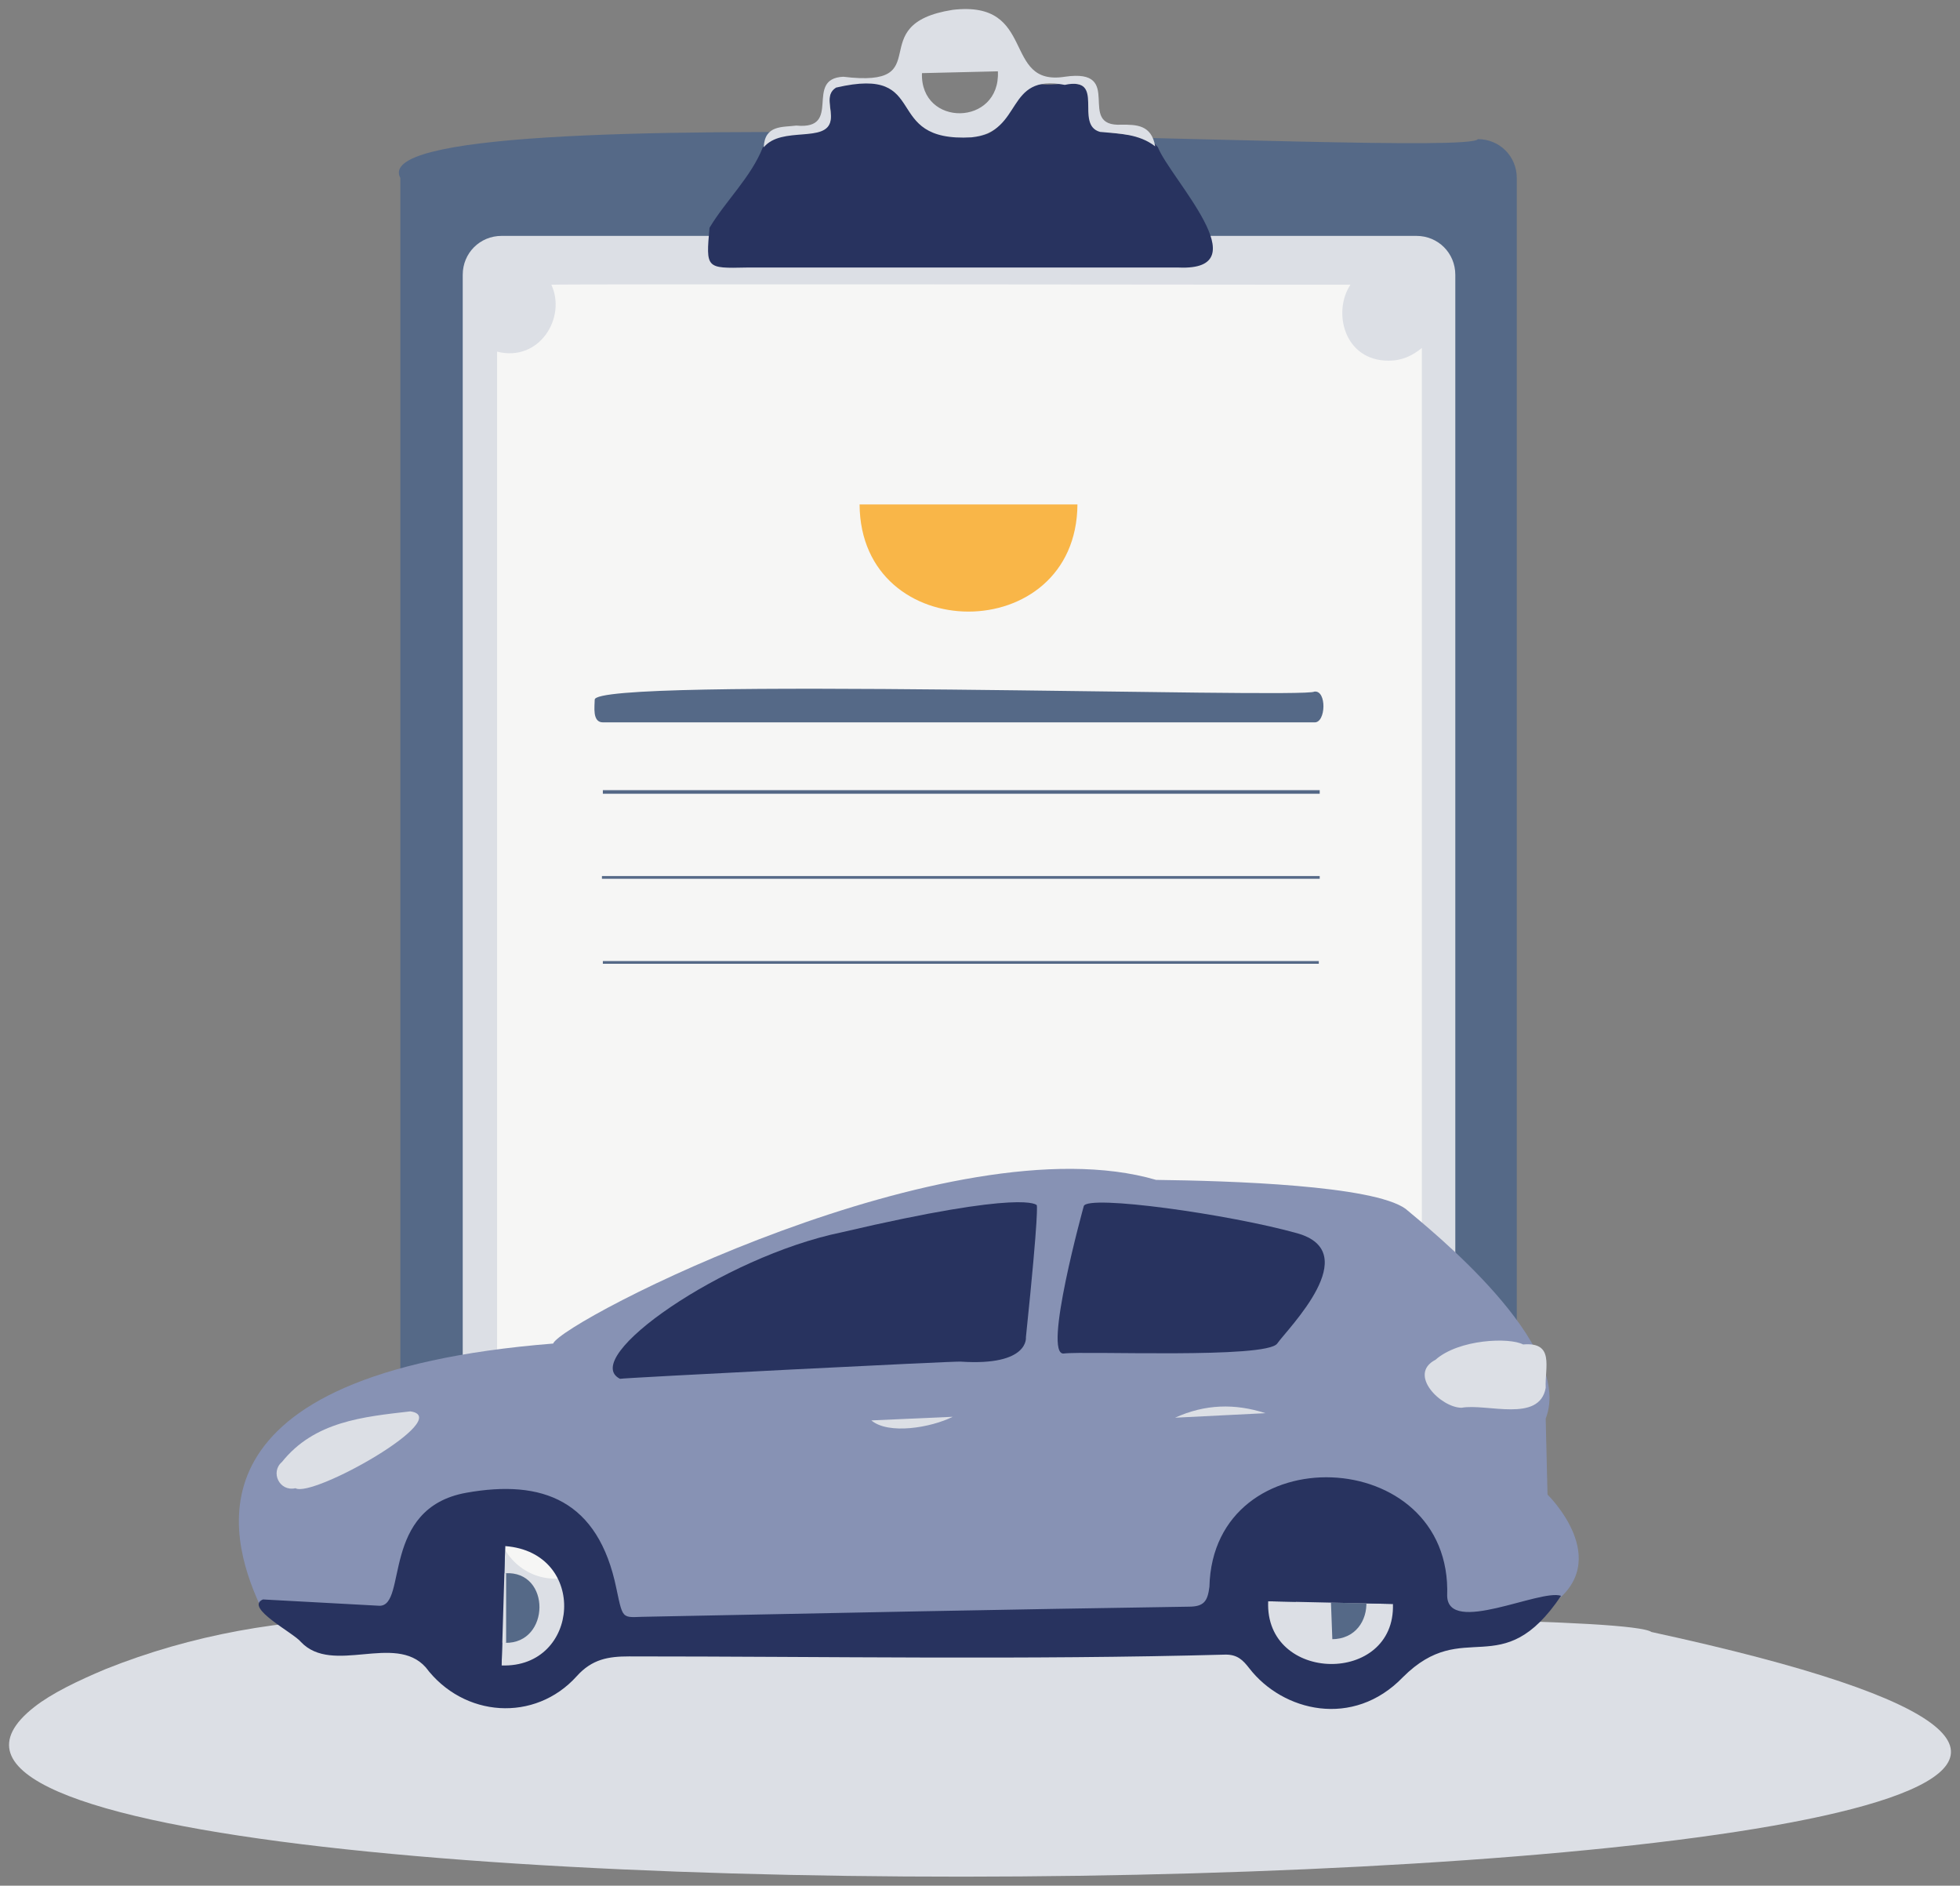 <?xml version="1.0" encoding="UTF-8"?> <svg xmlns="http://www.w3.org/2000/svg" viewBox="1694.662 2404.762 216.818 208.546" width="216.818" height="208.546"><rect x="1694.662" y="2404.762" width="216.818" height="208.546" fill="#808080" stroke="none"/><path fill="rgb(85, 105, 135)" stroke="none" fill-opacity="1" stroke-width="1" stroke-opacity="1" alignment-baseline="baseline" baseline-shift="baseline" color="rgb(51, 51, 51)" font-size-adjust="none" class="st0" id="tSvgc13faf0b55" title="Path 417" d="M 1858.15 2593.15 C 1855.95 2590.65 1733.95 2598.65 1738.95 2588.85 C 1738.95 2534.05 1738.95 2479.25 1738.95 2424.45 C 1733.65 2414.65 1856.65 2422.45 1858.15 2420.15 C 1860.55 2420.15 1862.45 2422.05 1862.45 2424.45 C 1862.45 2479.217 1862.45 2533.983 1862.45 2588.75C 1862.55 2591.15 1860.55 2593.15 1858.15 2593.15Z"></path><path fill="rgb(220, 223, 229)" stroke="none" fill-opacity="1" stroke-width="1" stroke-opacity="1" alignment-baseline="baseline" baseline-shift="baseline" color="rgb(51, 51, 51)" font-size-adjust="none" class="st1" id="tSvg12f06c97dc6" title="Path 418" d="M 1851.35 2584.65 C 1817.617 2584.65 1783.883 2584.65 1750.15 2584.65 C 1747.75 2584.65 1745.85 2582.75 1745.85 2580.35 C 1745.85 2531.95 1745.85 2483.55 1745.85 2435.15 C 1745.85 2432.75 1747.75 2430.85 1750.15 2430.85 C 1783.883 2430.85 1817.617 2430.85 1851.35 2430.85 C 1853.75 2430.85 1855.65 2432.75 1855.65 2435.15 C 1855.65 2483.55 1855.65 2531.95 1855.65 2580.35C 1855.65 2582.75 1853.75 2584.65 1851.35 2584.65Z"></path><path fill="rgb(246, 246, 245)" stroke="none" fill-opacity="1" stroke-width="1" stroke-opacity="1" alignment-baseline="baseline" baseline-shift="baseline" color="rgb(51, 51, 51)" font-size-adjust="none" class="st2" id="tSvg46e1c003c1" title="Path 419" d="M 1848.25 2444.65 C 1843.35 2444.65 1842.05 2439.25 1844.05 2436.25 C 1843.55 2436.25 1756.05 2436.15 1755.65 2436.25 C 1757.35 2439.85 1754.35 2444.85 1749.65 2443.65 C 1749.65 2486.75 1749.65 2529.85 1749.65 2572.95 C 1749.65 2576.45 1752.55 2579.35 1756.05 2579.35 C 1785.883 2579.35 1815.717 2579.35 1845.55 2579.35 C 1849.05 2579.35 1851.95 2576.45 1851.95 2572.95 C 1851.95 2529.717 1851.95 2486.483 1851.95 2443.25C 1850.95 2444.05 1849.85 2444.65 1848.25 2444.65Z"></path><path fill="rgb(40, 51, 95)" stroke="none" fill-opacity="1" stroke-width="1" stroke-opacity="1" alignment-baseline="baseline" baseline-shift="baseline" color="rgb(51, 51, 51)" font-size-adjust="none" class="st3" id="tSvg1782c977ffb" title="Path 420" d="M 1773.15 2429.95 C 1774.95 2426.95 1777.75 2424.35 1779.05 2421.05 C 1779.083 2421.017 1779.117 2420.983 1779.15 2420.95 C 1781.25 2418.55 1786.25 2420.55 1786.55 2417.95 C 1786.75 2416.75 1785.85 2415.15 1787.15 2414.35 C 1797.85 2411.85 1791.95 2420.55 1802.15 2419.85 C 1806.55 2420.05 1806.15 2414.45 1809.65 2414.05 C 1811.85 2414.45 1815.85 2412.75 1815.15 2416.55 C 1814.45 2421.05 1820.65 2418.35 1822.75 2421.05 C 1824.15 2424.55 1834.15 2434.75 1825.05 2434.35 C 1809.15 2434.35 1793.25 2434.35 1777.25 2434.35C 1772.75 2434.45 1772.75 2434.45 1773.15 2429.95Z"></path><path fill="rgb(220, 223, 229)" stroke="none" fill-opacity="1" stroke-width="1" stroke-opacity="1" alignment-baseline="baseline" baseline-shift="baseline" color="rgb(51, 51, 51)" font-size-adjust="none" class="st1" id="tSvg8be6f57c95" title="Path 421" d="M 1822.45 2420.95 C 1820.65 2419.55 1818.45 2419.55 1816.35 2419.35 C 1813.45 2418.55 1817.05 2413.15 1812.45 2414.15 C 1805.75 2412.85 1807.95 2419.35 1802.15 2419.95 C 1791.95 2420.55 1797.85 2411.95 1787.15 2414.45 C 1785.85 2415.25 1786.75 2416.85 1786.55 2418.05 C 1786.15 2420.65 1781.15 2418.65 1779.15 2421.05 C 1779.25 2418.55 1781.25 2418.85 1782.75 2418.65 C 1787.95 2419.15 1783.55 2413.45 1787.95 2413.25 C 1798.65 2414.55 1789.85 2407.45 1800.05 2405.85 C 1809.45 2404.75 1805.45 2414.35 1812.45 2413.25 C 1819.25 2412.25 1813.55 2418.85 1818.75 2418.55C 1820.35 2418.55 1822.05 2418.55 1822.45 2420.95Z M 1796.65 2412.85 C 1796.45 2418.85 1805.35 2418.75 1805.05 2412.65Z"></path><path fill="rgb(85, 105, 135)" stroke="none" fill-opacity="1" stroke-width="1" stroke-opacity="1" alignment-baseline="baseline" baseline-shift="baseline" color="rgb(51, 51, 51)" font-size-adjust="none" class="st0" id="tSvg18b8a8234b5" title="Path 422" d="M 1840.65 2492.55 C 1814.25 2492.55 1787.75 2492.55 1761.35 2492.55 C 1761.35 2492.45 1761.35 2492.25 1761.35 2492.15 C 1787.75 2492.15 1814.25 2492.15 1840.65 2492.15C 1840.65 2492.25 1840.65 2492.45 1840.65 2492.55Z"></path><path fill="rgb(85, 105, 135)" stroke="none" fill-opacity="1" stroke-width="1" stroke-opacity="1" alignment-baseline="baseline" baseline-shift="baseline" color="rgb(51, 51, 51)" font-size-adjust="none" class="st0" id="tSvg150c80ec297" title="Path 423" d="M 1840.55 2511.35 C 1814.15 2511.35 1787.75 2511.35 1761.35 2511.35 C 1761.35 2511.25 1761.35 2511.15 1761.35 2511.05 C 1787.75 2511.05 1814.15 2511.05 1840.55 2511.05C 1840.55 2511.15 1840.55 2511.25 1840.55 2511.35Z"></path><path fill="rgb(85, 105, 135)" stroke="none" fill-opacity="1" stroke-width="1" stroke-opacity="1" alignment-baseline="baseline" baseline-shift="baseline" color="rgb(51, 51, 51)" font-size-adjust="none" class="st0" id="tSvgc71061871c" title="Path 424" d="M 1761.25 2501.65 C 1787.75 2501.65 1814.15 2501.65 1840.65 2501.65 C 1840.65 2501.75 1840.65 2501.85 1840.65 2501.95 C 1814.15 2501.95 1787.75 2501.95 1761.25 2501.95C 1761.25 2501.85 1761.25 2501.75 1761.25 2501.65Z"></path><path fill="rgb(85, 105, 135)" stroke="none" fill-opacity="1" stroke-width="1" stroke-opacity="1" alignment-baseline="baseline" baseline-shift="baseline" color="rgb(51, 51, 51)" font-size-adjust="none" class="st0" id="tSvg10ab596058f" title="Path 425" d="M 1840.05 2484.65 C 1813.817 2484.65 1787.583 2484.65 1761.35 2484.65 C 1760.15 2484.65 1760.45 2482.85 1760.45 2482.15 C 1760.25 2479.55 1839.15 2482.05 1840.05 2481.25C 1841.45 2481.05 1841.35 2484.75 1840.05 2484.65Z"></path><path fill="rgb(249, 182, 72)" stroke="none" fill-opacity="1" stroke-width="1" stroke-opacity="1" alignment-baseline="baseline" baseline-shift="baseline" color="rgb(51, 51, 51)" font-size-adjust="none" class="st4" id="tSvg163bcb97aba" title="Path 426" d="M 1813.85 2460.55 C 1813.75 2476.35 1789.85 2476.35 1789.75 2460.55Z"></path><path fill="rgb(135, 146, 180)" stroke="none" fill-opacity="1" stroke-width="1" stroke-opacity="1" alignment-baseline="baseline" baseline-shift="baseline" color="rgb(51, 51, 51)" font-size-adjust="none" class="st5" id="tSvg515173a702" title="Path 427" d="M 1723.35 2582.15 C 1720.05 2574.85 1714.45 2556.65 1755.85 2553.35 C 1756.85 2550.85 1799.95 2528.65 1822.55 2535.25 C 1830.75 2535.35 1846.55 2535.85 1850.15 2538.45 C 1852.75 2540.65 1868.85 2553.45 1865.65 2561.65 C 1865.65 2561.75 1865.85 2569.95 1865.85 2570.05 C 1865.85 2570.05 1873.35 2577.35 1866.25 2582.25 C 1866.25 2582.25 1855.95 2584.65 1855.45 2583.55 C 1854.95 2582.45 1841.25 2555.55 1828.25 2582.75 C 1806.85 2583.117 1785.45 2583.483 1764.05 2583.85 C 1764.05 2583.85 1750.95 2563.45 1737.85 2582.35C 1737.85 2582.75 1723.35 2582.15 1723.35 2582.15Z"></path><path fill="rgb(40, 51, 95)" stroke="none" fill-opacity="1" stroke-width="1" stroke-opacity="1" alignment-baseline="baseline" baseline-shift="baseline" color="rgb(51, 51, 51)" font-size-adjust="none" class="st3" id="tSvga23e589a4a" title="Path 428" d="M 1763.25 2557.25 C 1758.65 2554.95 1774.65 2543.75 1787.75 2541.05 C 1808.25 2536.25 1809.35 2538.05 1809.35 2538.05 C 1809.35 2538.05 1809.65 2538.25 1808.15 2552.65 C 1808.15 2552.65 1808.55 2555.85 1800.95 2555.35C 1800.85 2555.25 1763.45 2557.15 1763.25 2557.25Z"></path><path fill="rgb(40, 51, 95)" stroke="none" fill-opacity="1" stroke-width="1" stroke-opacity="1" alignment-baseline="baseline" baseline-shift="baseline" color="rgb(51, 51, 51)" font-size-adjust="none" class="st3" id="tSvg11cadf19c16" title="Path 429" d="M 1814.55 2538.15 C 1814.55 2538.15 1809.95 2554.75 1812.35 2554.45 C 1814.75 2554.15 1834.75 2555.05 1835.95 2553.35 C 1837.15 2551.65 1845.65 2543.25 1838.15 2541.15C 1830.65 2539.05 1814.95 2536.85 1814.55 2538.15Z"></path><path fill="none" stroke="none" fill-opacity="1" stroke-width="1" stroke-opacity="1" alignment-baseline="baseline" baseline-shift="baseline" color="rgb(51, 51, 51)" font-size-adjust="none" class="st6" id="tSvg12f2252203c" title="Path 430" d="M 1723.65 2582.35 C 1725.183 2584.017 1726.717 2585.683 1728.25 2587.35 C 1728.25 2587.35 1729.15 2588.75 1732.55 2588.55 C 1735.95 2588.35 1740.35 2588.35 1740.45 2588.75 C 1740.55 2589.15 1741.25 2588.95 1742.15 2590.35 C 1743.05 2591.75 1746.75 2593.95 1747.05 2593.85 C 1747.35 2593.75 1753.35 2596.55 1758.35 2591.05 C 1760.65 2585.85 1829.05 2589.65 1831.35 2588.45 C 1831.35 2588.45 1833.35 2589.85 1834.15 2591.15 C 1834.95 2592.45 1839.55 2594.55 1839.75 2594.25 C 1839.95 2593.95 1846.05 2596.15 1851.55 2589.45 C 1853.85 2585.75 1863.45 2590.75 1866.15 2582.25 C 1865.85 2581.75 1861.15 2583.05 1860.45 2583.15 C 1858.95 2583.15 1854.75 2585.05 1854.95 2581.85 C 1854.95 2569.45 1839.75 2564.35 1831.75 2572.85 C 1826.85 2579.05 1830.95 2584.25 1824.55 2583.15 C 1804.583 2583.55 1784.617 2583.95 1764.65 2584.35 C 1761.45 2583.55 1764.95 2569.95 1750.15 2570.05 C 1734.35 2570.55 1741.25 2585.05 1735.75 2582.95C 1735.65 2582.85 1723.65 2582.35 1723.65 2582.35Z"></path><path fill="rgb(220, 223, 229)" stroke="none" fill-opacity="1" stroke-width="1" stroke-opacity="1" alignment-baseline="baseline" baseline-shift="baseline" color="rgb(51, 51, 51)" font-size-adjust="none" class="st1" id="tSvg12c30fcc21f" title="Path 431" d="M 1706.35 2589.35 C 1703.25 2590.65 1700.35 2592.05 1698.45 2593.55 C 1660.85 2623.05 2018.45 2615.85 1877.35 2585.25 C 1873.15 2582.35 1744.85 2584.15 1736.25 2583.75C 1726.05 2583.75 1715.85 2585.55 1706.35 2589.35Z"></path><path fill="rgb(220, 223, 229)" stroke="none" fill-opacity="1" stroke-width="1" stroke-opacity="1" alignment-baseline="baseline" baseline-shift="baseline" color="rgb(51, 51, 51)" font-size-adjust="none" class="st1" id="tSvg21a8c99da3" title="Path 432" d="M 1727.35 2569.35 C 1725.55 2569.75 1724.55 2567.55 1725.85 2566.45 C 1729.45 2561.95 1734.85 2561.45 1740.05 2560.85C 1745.05 2561.55 1729.25 2570.45 1727.35 2569.35Z"></path><path fill="rgb(220, 223, 229)" stroke="none" fill-opacity="1" stroke-width="1" stroke-opacity="1" alignment-baseline="baseline" baseline-shift="baseline" color="rgb(51, 51, 51)" font-size-adjust="none" class="st1" id="tSvgd45d7e9d3d" title="Path 433" d="M 1824.65 2561.55 C 1827.95 2560.05 1831.25 2559.95 1834.65 2561.05Z"></path><path fill="rgb(220, 223, 229)" stroke="none" fill-opacity="1" stroke-width="1" stroke-opacity="1" alignment-baseline="baseline" baseline-shift="baseline" color="rgb(51, 51, 51)" font-size-adjust="none" class="st1" id="tSvg809aaedbd4" title="Path 434" d="M 1800.05 2561.45 C 1797.65 2562.65 1792.95 2563.45 1791.05 2561.85Z"></path><path fill="rgb(220, 223, 229)" stroke="none" fill-opacity="1" stroke-width="1" stroke-opacity="1" alignment-baseline="baseline" baseline-shift="baseline" color="rgb(51, 51, 51)" font-size-adjust="none" class="st1" id="tSvg2385ef041" title="Path 435" d="M 1863.15 2553.45 C 1866.65 2553.15 1865.55 2555.95 1865.65 2558.25 C 1864.95 2562.15 1859.15 2559.95 1856.35 2560.45 C 1854.05 2560.45 1850.35 2556.75 1853.45 2555.15C 1856.05 2552.85 1861.65 2552.65 1863.15 2553.45Z"></path><path fill="rgb(85, 105, 135)" stroke="none" fill-opacity="1" stroke-width="1" stroke-opacity="1" alignment-baseline="baseline" baseline-shift="baseline" color="rgb(51, 51, 51)" font-size-adjust="none" class="st0" id="tSvg10e9b3a9d74" title="Path 436" d="M 1834.95 2581.85 C 1834.95 2572.95 1849.05 2573.05 1848.75 2582.15Z M 1841.95 2586.05 C 1847.35 2586.05 1846.95 2577.65 1841.65 2577.95Z"></path><path fill="rgb(85, 105, 135)" stroke="none" fill-opacity="1" stroke-width="1" stroke-opacity="1" alignment-baseline="baseline" baseline-shift="baseline" color="rgb(51, 51, 51)" font-size-adjust="none" class="st0" id="tSvg71c316d7b5" title="Path 437" d="M 1750.15 2588.95 C 1741.85 2589.15 1741.75 2575.95 1750.55 2575.75Z M 1750.55 2586.45 C 1755.55 2586.55 1755.65 2578.45 1750.55 2578.75Z"></path><path fill="rgb(220, 223, 229)" stroke="none" fill-opacity="1" stroke-width="1" stroke-opacity="1" alignment-baseline="baseline" baseline-shift="baseline" color="rgb(51, 51, 51)" font-size-adjust="none" class="st1" id="tSvg14f384dcb8b" title="Path 438" d="M 1842.05 2586.15 C 1836.75 2586.35 1836.65 2578.25 1841.75 2578.05Z"></path><path fill="rgb(220, 223, 229)" stroke="none" fill-opacity="1" stroke-width="1" stroke-opacity="1" alignment-baseline="baseline" baseline-shift="baseline" color="rgb(51, 51, 51)" font-size-adjust="none" class="st1" id="tSvg79bc9fbccc" title="Path 439" d="M 1750.65 2586.45 C 1745.65 2586.45 1745.45 2578.65 1750.65 2578.75Z"></path><path fill="rgb(40, 51, 95)" stroke="none" fill-opacity="1" stroke-width="1" stroke-opacity="1" alignment-baseline="baseline" baseline-shift="baseline" color="rgb(51, 51, 51)" font-size-adjust="none" class="st3" id="tSvgd0a3d363d5" title="Path 440" d="M 1867.35 2581.25 C 1860.75 2591.05 1856.65 2583.45 1849.85 2590.25 C 1844.35 2595.95 1836.55 2594.05 1832.85 2589.25 C 1832.15 2588.35 1831.55 2587.75 1830.25 2587.75 C 1808.25 2588.35 1786.25 2587.95 1764.25 2587.95 C 1761.95 2587.95 1760.15 2588.25 1758.45 2590.15 C 1753.85 2595.25 1745.95 2594.75 1741.75 2589.15 C 1738.35 2585.35 1731.45 2590.05 1727.95 2586.35 C 1727.15 2585.35 1721.65 2582.55 1723.75 2581.65 C 1727.15 2581.85 1733.25 2582.15 1736.65 2582.35 C 1739.75 2582.35 1736.75 2571.55 1746.25 2569.85 C 1754.65 2568.35 1760.85 2570.65 1762.85 2580.45 C 1763.65 2584.25 1763.45 2583.55 1766.75 2583.55 C 1786.55 2583.15 1806.35 2582.75 1826.15 2582.45 C 1827.85 2582.45 1828.25 2581.85 1828.45 2580.25 C 1828.85 2563.45 1855.35 2564.45 1854.75 2581.25 C 1854.85 2585.65 1865.05 2580.45 1867.35 2581.25C 1867.35 2581.25 1867.35 2581.25 1867.35 2581.25Z M 1834.95 2581.85 C 1834.55 2590.95 1849.05 2591.15 1848.75 2582.15Z M 1750.15 2588.95 C 1758.85 2589.25 1759.75 2576.45 1750.55 2575.75Z"></path><defs></defs></svg> 